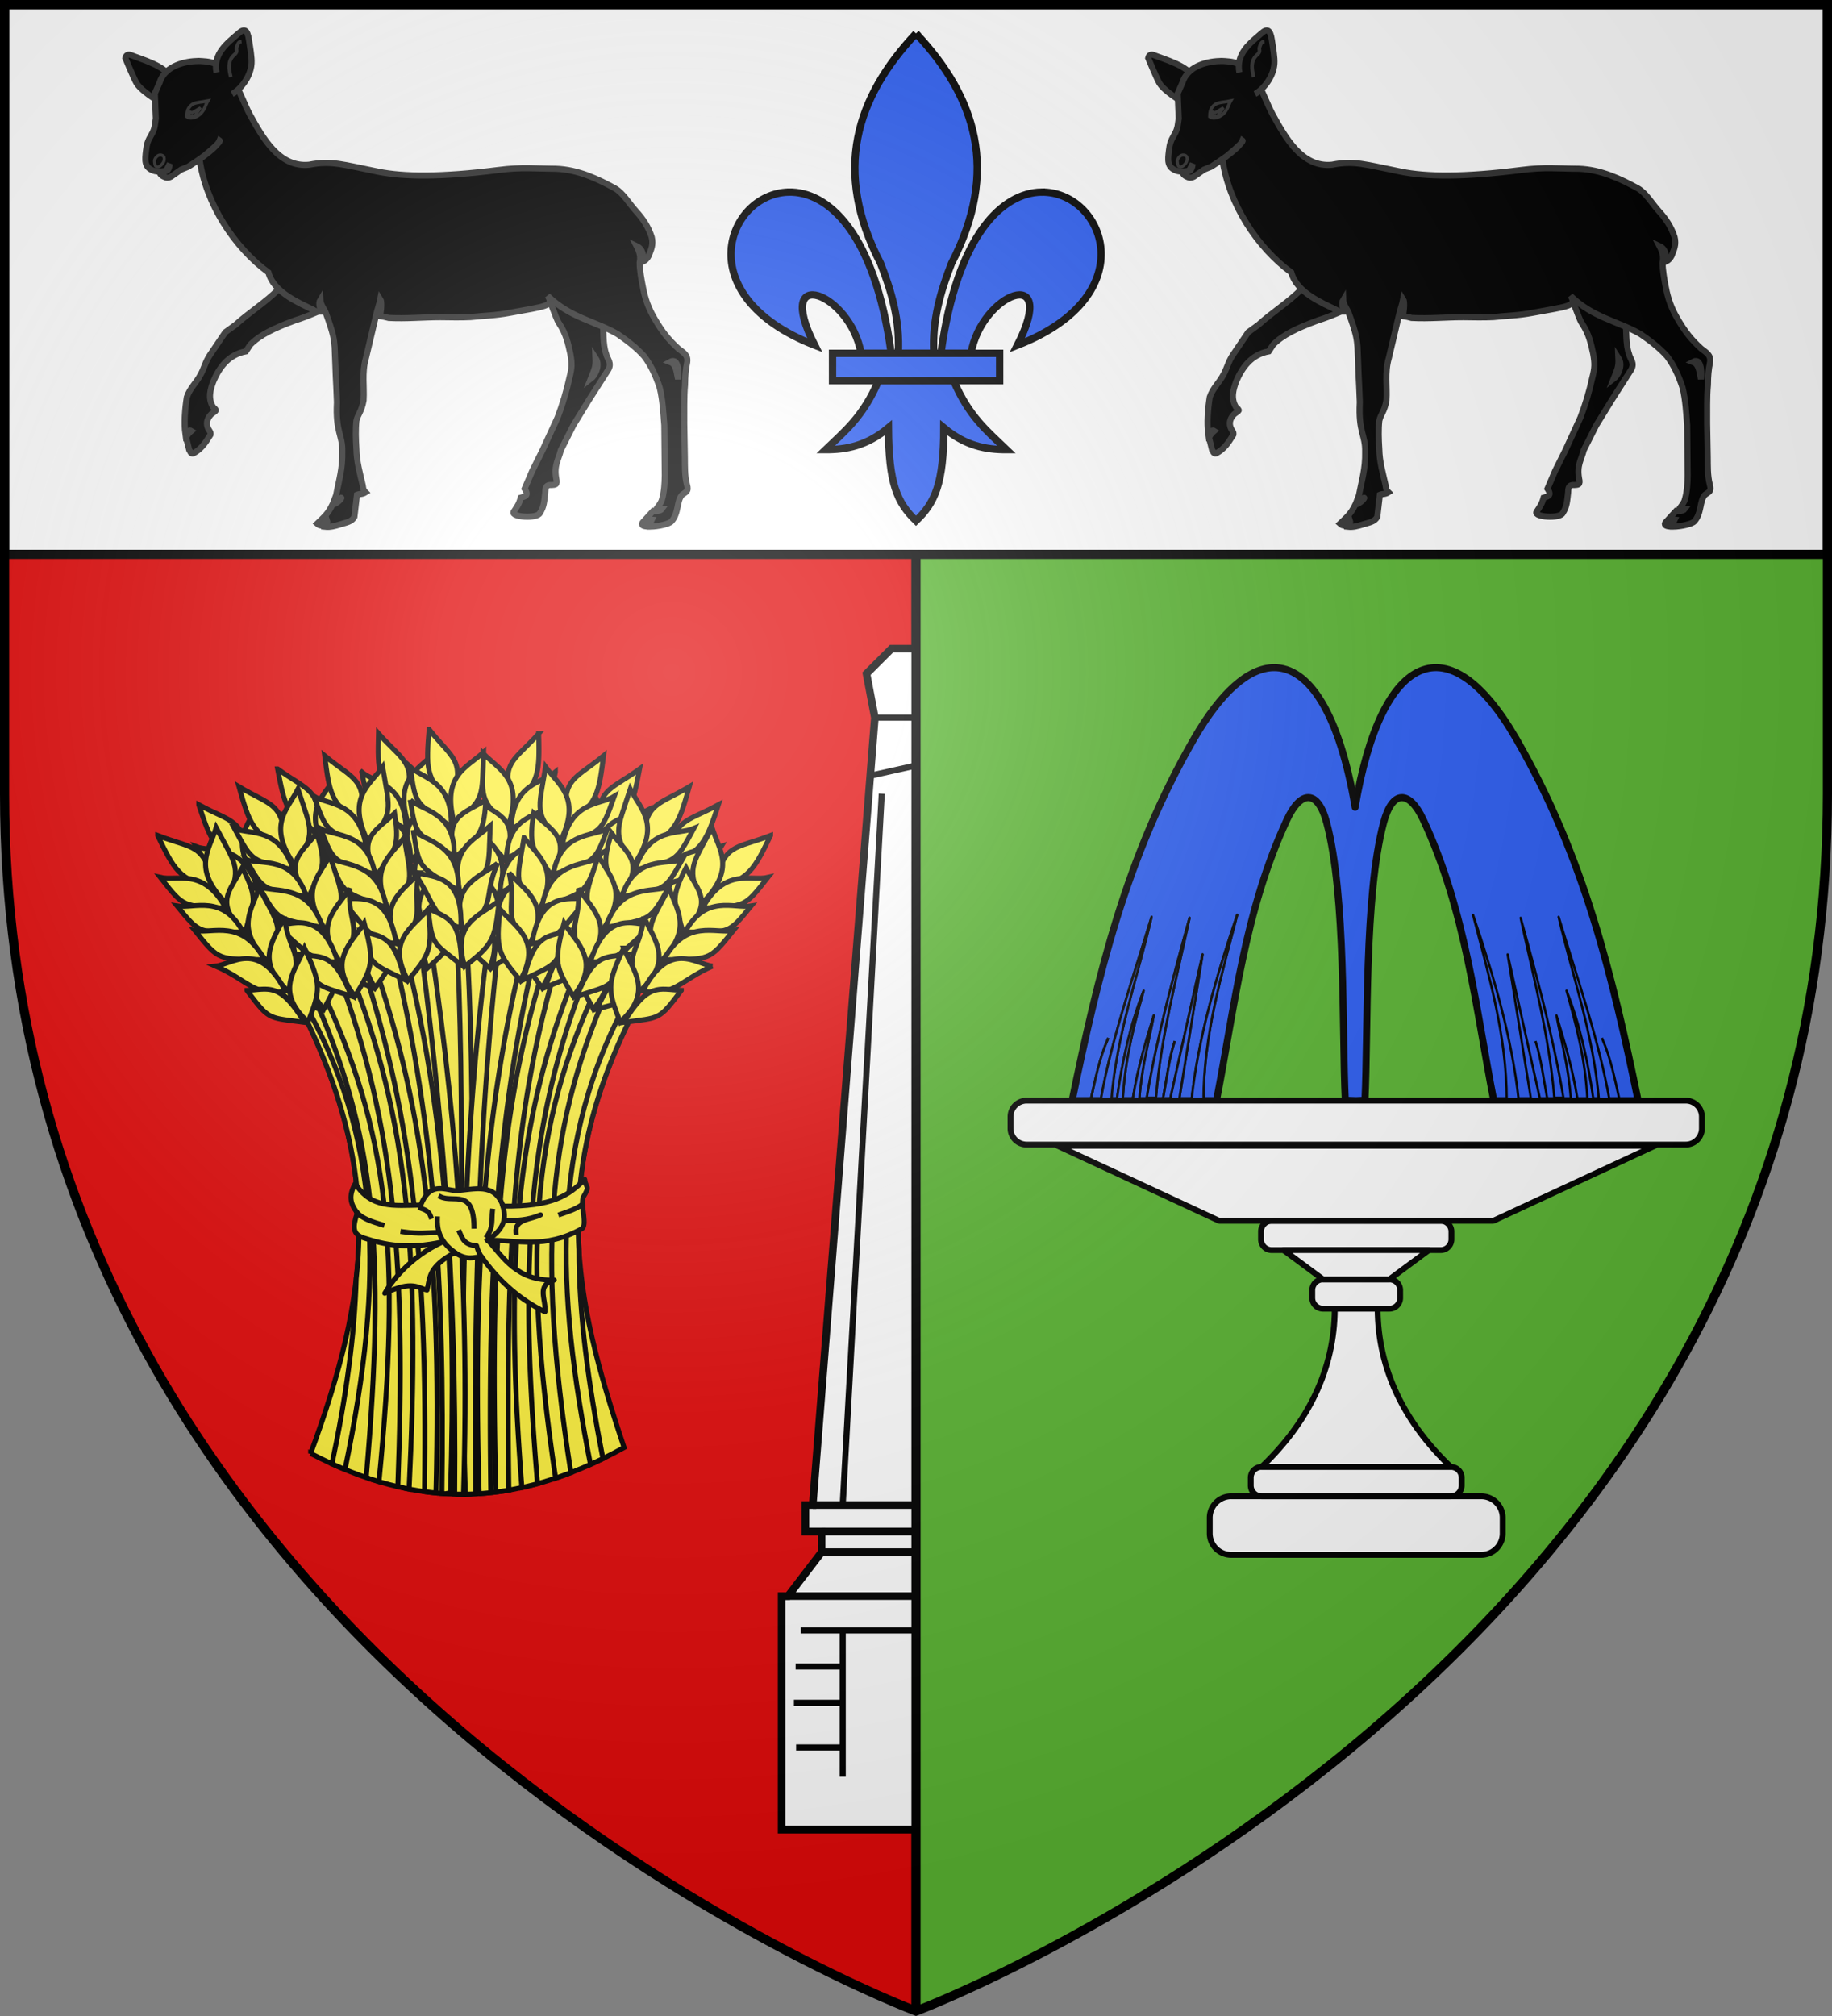 <svg xmlns="http://www.w3.org/2000/svg" xmlns:xlink="http://www.w3.org/1999/xlink" width="600" height="660" viewBox="-300 -300 600 660"><rect x="-300" y="-300" width="600" height="660" fill="#808080" stroke="none"/><defs><path id="a" d="M0 0v1h.5L0 0z" transform="rotate(18 3.157 -.5)"/><path id="b" d="M0 0v1h.5L0 0z" transform="rotate(18 3.157 -.5)"/><path id="c" d="M0 0v1h.5L0 0z" transform="rotate(18 3.157 -.5)"/><path id="d" d="M0 0v1h.5L0 0z" transform="rotate(18 3.157 -.5)"/><path id="e" d="M0 0v1h.5L0 0z" transform="rotate(18 3.157 -.5)"/><path id="f" d="M0 0v1h.5L0 0z" transform="rotate(18 3.157 -.5)"/><path id="g" d="M0 0v1h.5L0 0z" transform="rotate(18 3.157 -.5)"/><path id="h" d="M0 0v1h.5L0 0z" transform="rotate(18 3.157 -.5)"/><radialGradient id="k" cx="-80" cy="-80" r="405" gradientUnits="userSpaceOnUse"><stop offset="0" stop-color="#fff" stop-opacity=".31"/><stop offset=".19" stop-color="#fff" stop-opacity=".25"/><stop offset=".6" stop-color="#6b6b6b" stop-opacity=".125"/><stop offset="1" stop-opacity=".125"/></radialGradient><clipPath id="i"><path id="l" d="M-298.5-298.5h597V-40C298.5 246.2 0 358.39 0 358.39S-298.5 246.2-298.5-40z"/></clipPath></defs><g stroke="#000" stroke-width="3" clip-path="url(#i)"><path fill="#e20909" d="M-300-300H0v660h-300z"/><g stroke-width="1.539"><path fill="#fff" stroke-width="2.5" d="M4.269 299h-48.27v-76.473h2.088l11.004-14.378V201.4h-5.301v-8.675h2.39l20.342-257.77-2.734-14.41 8.18-8.179h10.36z"/><path fill="none" stroke-width="2.5" d="M-44.002 222.527H.901M-30.909 208.149H.821M-30.909 201.401H.981M-33.82 192.726H1.303"/><path fill="none" stroke-width="2" d="M-37.736 233.773H1.303M-24 233.693v47.955M-24.08 272.09h-15.183M-39.986 257.47H-24M-39.423 245.581H-24M-13.478-65.045H-.665M-15.004-46.047l14.356-3.189M-11.213-40.148l-12.78 232.767"/></g><path fill="#5ab532" d="M0-300h300v660H0z"/></g><g fill="#fcef3c" stroke="#000"><g stroke-width="3.356"><path stroke-width="1.633" d="M-198.252 175.83c19.268-52.429 24.22-91.834-3.855-146.953 46.066-45.123 80.082-30.606 110.847 0-28.97 55.718-21.181 94.777-4.337 145.024-36.176 19.957-67.764 20.119-102.655 1.928z"/><path stroke-width="1.633" d="m-147.83.253-2.875.182c3.477 63.15.99 125.928.654 188.738 1.282.018 2.564.007 3.847-.03-.461-63.16 2.957-124.423-1.43-188.89-.065.002-.131-.003-.197 0z"/><path stroke-width="1.633" d="M-139.058.709c-7.945 57.718-10.764 115.946-8.53 188.464a88.894 88.894 0 0 0 3.406-.107c-.733-71.588 1.534-129.838 8.333-187.81-1.06-.212-2.135-.4-3.209-.547zm15.48-60.555c-8.202 9.218-12.703 9.24-8.543 23.173 9.06-6.385 8.804-11.508 8.542-23.173z"/><path stroke-width="1.633" d="M-141.802-53.388c5.4 5.54 13.256 8.29 8.326 23.638-9.823-8.227-8.553-9.111-8.326-23.638z"/><path stroke-width="1.633" d="M-143.402-37.79c7.12 4.982 13.63 5.92 8.81 19.321-6.255-7.309-8.936-6.606-8.81-19.32z"/><path stroke-width="1.633" d="M-145.319-29.45c5.406 5.43 13.265 8.133 8.353 23.157-9.832-8.068-8.563-8.932-8.353-23.157z"/><path stroke-width="1.633" d="M-148.414-17.315c6.308 5.318 15.425 8.019 9.904 22.52-10.902-8.908-5.543-11.17-9.904-22.52z"/><path stroke-width="1.633" d="M-149.584-5.08c5.934 5.133 15.226 8.013 10.005 22.042-8.412-7.508-9.494-8.686-10.005-22.043zm31.474-42.15c-4.262 3.644-14.115 3.533-14.48 18.737 12.127-7.242 11.996-5.918 14.48-18.736z"/><path stroke-width="1.633" d="M-118.718-36.403c-4.54 3.389-15.096 3.21-15.373 17.48 12.938-6.708 12.807-5.465 15.373-17.48z"/><path stroke-width="1.633" d="M-120.235-26.592c-4.7 3.666-15.612 3.501-15.935 18.895 13.391-7.268 13.252-5.928 15.935-18.895z"/><path stroke-width="1.633" d="M-120.992-13.12c-4.969 1.945-16.545-1.427-16.588 17.653 9.913-2.872 9.206-8.645 16.588-17.652z"/><path stroke-width="1.633" d="M-126.48-1.369c-6.899 3.045-10.796 2.567-12.02 17.909 10.006-6.97 9.888-5.71 12.02-17.909zm7.63 8.86c-17.278 50.416-20.784 97.874-18.748 180.982a93.39 93.39 0 0 0 4.257-.623c-1.19-82.436 1.8-128.129 17.653-178.596a79.811 79.811 0 0 0-3.162-1.764zm28.317-55.744c-9.97 7.266-14.373 6.332-13.266 20.83 10.208-4.316 11.046-9.376 13.266-20.83z"/><path stroke-width="1.633" d="M-109.711-45.81c4.1 6.558 11.194 10.914 3.119 24.866-7.853-10.125-6.425-10.72-3.12-24.867z"/><path stroke-width="1.633" d="M-114.586-30.908c5.9 6.38 12.063 8.678 4.508 20.75-4.56-8.469-7.33-8.351-4.508-20.75z"/><path stroke-width="1.633" d="M-118.23-23.165c4.13 6.454 11.237 10.764 3.248 24.402-7.895-9.97-6.472-10.546-3.247-24.402z"/><path stroke-width="1.633" d="M-123.83-11.963c5.036 6.535 13.371 11.11 4.899 24.108-8.764-11.018-3.047-12.091-4.899-24.108z"/><path stroke-width="1.633" d="M-127.57-.256c4.71 6.275 13.178 11.062 5.099 23.664-6.627-9.123-7.435-10.504-5.099-23.664zm39.703-34.508c-4.938 2.656-14.542.456-18.126 15.236 13.388-4.503 12.978-3.237 18.126-15.236z"/><path stroke-width="1.633" d="M-90.76-24.313c-5.154 2.348-15.432-.067-18.732 13.818 14.067-3.808 13.676-2.622 18.733-13.818z"/><path stroke-width="1.633" d="M-94.324-15.048c-5.371 2.585-15.999.108-19.582 15.083 14.629-4.261 14.209-2.98 19.582-15.083z"/><path stroke-width="1.633" d="M-97.923-2.043c-5.268.846-15.865-4.907-19.957 13.73 10.297-.703 10.831-6.495 19.957-13.73z"/><path stroke-width="1.633" d="M-105.78 8.275c-7.388 1.511-11.095.217-15.548 14.95 11.258-4.688 10.875-3.482 15.548-14.95zm3.381 10.437c-22.54 46.004-27.22 87.762-15.63 165.215 1.66-.559 3.328-1.16 5.002-1.81-11.538-73.92-7.262-115.576 13.426-161.033zm37.685-55.257c-10.829 5.913-15.073 4.417-15.854 18.937 10.681-2.958 12.168-7.867 15.854-18.937z"/><path stroke-width="1.633" d="M-84.048-36.608c3.216 7.035 9.685 12.273-.13 25.061-6.474-11.057-4.981-11.461.13-25.06z"/><path stroke-width="1.633" d="M-90.813-22.462c5.024 7.09 10.837 10.168 1.782 21.16-3.425-8.99-6.186-9.232-1.782-21.16z"/><path stroke-width="1.633" d="M-95.429-15.257c3.259 6.935 9.747 12.129.059 24.617-6.538-10.91-5.052-11.296-.059-24.617z"/><path stroke-width="1.633" d="M-102.433-4.875c4.146 7.132 11.819 12.749 1.733 24.54-7.262-12.062-1.454-12.385-1.733-24.54z"/><path stroke-width="1.633" d="M-107.659 6.248c3.856 6.833 11.634 12.677 1.99 24.125-5.389-9.904-6.01-11.378-1.99-24.125zm43.84-29.072c-5.24 1.994-14.48-1.432-19.948 12.759 13.859-2.73 13.288-1.528 19.948-12.759z"/><path stroke-width="1.633" d="M-68.041-12.836c-5.416 1.66-15.295-2.066-20.365 11.274 14.442-1.953 13.9-.828 20.365-11.274z"/><path stroke-width="1.633" d="M-72.776-4.111c-5.661 1.868-15.879-1.966-21.372 12.418C-79.09 5.977-79.673 7.193-72.776-4.11z"/><path stroke-width="1.633" d="M-78.03 8.318c-5.334.156-15.096-6.921-21.568 11.028 10.301.637 11.581-5.036 21.567-11.028z"/><path stroke-width="1.633" d="M-87.158 17.531c-7.522.541-11.03-1.222-17.355 12.808 11.77-3.188 11.235-2.042 17.355-12.808zM-160.01 2.093l-3.132.942c7.702 57.41 12.734 115.415 12.057 186.107.964.025 1.925.037 2.89.03 2.215-72.144-3.054-129.816-11.815-187.08zm-16.024-61.939c8.202 9.218 12.702 9.24 8.543 23.173-9.06-6.385-8.805-11.508-8.543-23.173z"/><path stroke-width="1.633" d="M-157.81-53.388c-5.4 5.54-13.256 8.29-8.327 23.638 9.824-8.227 8.554-9.111 8.326-23.638z"/><path stroke-width="1.633" d="M-156.21-37.79c-7.12 4.982-13.63 5.92-8.81 19.321 6.254-7.309 8.936-6.606 8.81-19.32z"/><path stroke-width="1.633" d="M-154.294-29.45c-5.405 5.43-13.264 8.133-8.353 23.157 9.833-8.068 8.564-8.932 8.353-23.157z"/><path stroke-width="1.633" d="M-151.198-17.315c-6.308 5.318-15.425 8.019-9.905 22.52 10.903-8.908 5.544-11.17 9.905-22.52z"/><path stroke-width="1.633" d="M-150.028-5.08c-5.934 5.133-15.226 8.013-10.006 22.042 8.412-7.508 9.495-8.686 10.006-22.043zm-31.474-42.15c4.262 3.644 14.114 3.533 14.479 18.737-12.127-7.242-11.995-5.918-14.48-18.736z"/><path stroke-width="1.633" d="M-180.894-36.403c4.539 3.389 15.096 3.21 15.373 17.48-12.938-6.708-12.807-5.465-15.373-17.48z"/><path stroke-width="1.633" d="M-179.377-26.592c4.7 3.666 15.611 3.501 15.934 18.895-13.39-7.268-13.252-5.928-15.934-18.895z"/><path stroke-width="1.633" d="M-178.62-13.12c4.968 1.945 16.545-1.427 16.587 17.653-9.913-2.872-9.205-8.645-16.587-17.652z"/><path stroke-width="1.633" d="M-173.133-1.369c6.9 3.045 10.796 2.567 12.021 17.909-10.006-6.97-9.889-5.71-12.021-17.909zm-6.096 11.946-3.102 1.992c16.352 49.32 22.504 95.11 21.363 175.767 1.251.172 2.505.323 3.756.441 1.984-81.604-4.376-128.852-22.017-178.2zm-29.85-58.83c9.97 7.266 14.373 6.332 13.266 20.83-10.209-4.316-11.047-9.376-13.267-20.83z"/><path stroke-width="1.633" d="M-189.901-45.81c-4.1 6.558-11.194 10.914-3.12 24.866 7.854-10.125 6.426-10.72 3.12-24.867z"/><path stroke-width="1.633" d="M-185.026-30.908c-5.9 6.38-12.063 8.678-4.509 20.75 4.561-8.469 7.33-8.351 4.509-20.75z"/><path stroke-width="1.633" d="M-181.383-23.165c-4.13 6.454-11.236 10.764-3.248 24.402 7.896-9.97 6.473-10.546 3.248-24.402z"/><path stroke-width="1.633" d="M-175.783-11.963c-5.035 6.535-13.37 11.11-4.898 24.108 8.763-11.018 3.046-12.091 4.898-24.108z"/><path stroke-width="1.633" d="M-172.042-.256c-4.71 6.275-13.178 11.062-5.1 23.664 6.627-9.123 7.435-10.504 5.1-23.664zm-39.704-34.508c4.938 2.656 14.543.456 18.127 15.236-13.388-4.503-12.978-3.237-18.127-15.236z"/><path stroke-width="1.633" d="M-208.853-24.313c5.154 2.348 15.433-.067 18.732 13.818-14.067-3.808-13.675-2.622-18.732-13.818z"/><path stroke-width="1.633" d="M-205.289-15.048c5.372 2.585 16 .108 19.582 15.083-14.628-4.261-14.208-2.98-19.582-15.083z"/><path stroke-width="1.633" d="M-201.69-2.043c5.269.846 15.866-4.907 19.957 13.73-10.296-.703-10.83-6.495-19.956-13.73z"/><path stroke-width="1.633" d="M-193.833 8.275c7.389 1.511 11.095.217 15.549 14.95-11.258-4.688-10.876-3.482-15.549-14.95zm-1.513 14.329-2.509 2.25c20.747 45.637 24.243 85.069 17.805 158.678l.943.517c1.075.358 2.152.697 3.223 1.018 7.352-74.693 3.44-114.921-19.462-162.463zm-39.552-59.15c10.829 5.914 15.073 4.418 15.854 18.938-10.682-2.958-12.168-7.867-15.854-18.937z"/><path stroke-width="1.633" d="M-215.564-36.608c-3.216 7.035-9.686 12.273.129 25.061 6.475-11.057 4.982-11.461-.13-25.06z"/><path stroke-width="1.633" d="M-208.8-22.462c-5.024 7.09-10.836 10.168-1.781 21.16 3.425-8.99 6.186-9.232 1.781-21.16z"/><path stroke-width="1.633" d="M-204.184-15.257c-3.258 6.935-9.746 12.129-.058 24.617 6.537-10.91 5.052-11.296.058-24.617z"/><path stroke-width="1.633" d="M-197.18-4.875c-4.145 7.132-11.818 12.749-1.732 24.54 7.261-12.062 1.454-12.385 1.733-24.54z"/><path stroke-width="1.633" d="M-191.953 6.248c-3.857 6.833-11.634 12.677-1.99 24.125 5.388-9.904 6.01-11.378 1.99-24.125zm-43.84-29.072c5.24 1.994 14.479-1.432 19.947 12.759-13.858-2.73-13.288-1.528-19.947-12.759z"/><path stroke-width="1.633" d="M-231.571-12.836c5.415 1.66 15.294-2.066 20.365 11.274-14.442-1.953-13.9-.828-20.365-11.274z"/><path stroke-width="1.633" d="M-226.836-4.111c5.661 1.868 15.878-1.966 21.371 12.418-15.057-2.33-14.474-1.114-21.371-12.418z"/><path stroke-width="1.633" d="M-221.582 8.318c5.334.156 15.096-6.921 21.568 11.028-10.301.637-11.581-5.036-21.568-11.028z"/><path stroke-width="1.633" d="M-212.455 17.531c7.522.541 11.03-1.222 17.356 12.808-11.77-3.188-11.235-2.042-17.356-12.808zm53-78.725c7.671 9.663 12.163 9.937 7.229 23.615-8.687-6.883-8.145-11.984-7.23-23.615z"/><path stroke-width="1.633" d="M-141.623-53.724c-5.702 5.228-13.7 7.533-9.64 23.133 10.27-7.663 9.052-8.617 9.64-23.133z"/><path stroke-width="1.633" d="M-140.9-38.06c-7.388 4.574-13.94 5.145-9.88 18.795 6.655-6.946 9.292-6.094 9.88-18.796z"/><path stroke-width="1.633" d="M-139.454-29.627c-5.702 5.12-13.7 7.377-9.64 22.652 10.27-7.504 9.052-8.438 9.64-22.652z"/><path stroke-width="1.633" d="M-137.045-17.337c-6.596 4.956-15.85 7.14-11.152 21.929 11.385-8.283 6.162-10.842 11.152-21.93z"/><path stroke-width="1.633" d="M-136.563-5.057c-6.213 4.793-15.651 7.147-11.226 21.447 8.82-7.024 9.967-8.14 11.226-21.447zm-29.06-43.848c4.051 3.877 13.894 4.32 13.406 19.52-11.702-7.911-11.645-6.582-13.406-19.52z"/><path stroke-width="1.633" d="M-165.623-38.06c4.342 3.637 14.892 4.051 14.368 18.313-12.541-7.422-12.48-6.174-14.368-18.314z"/><path stroke-width="1.633" d="M-164.659-28.18c4.487 3.924 15.39 4.371 14.85 19.759-12.962-8.009-12.9-6.662-14.85-19.76z"/><path stroke-width="1.633" d="M-164.659-14.686c4.852 2.22 16.6-.498 15.572 18.555-9.737-3.424-8.707-9.148-15.572-18.555z"/><path stroke-width="1.633" d="M-159.84-2.647c6.718 3.427 10.636 3.17 10.999 18.555-9.6-7.52-9.554-6.256-10.998-18.555zm-9.171 7.887-3.376 1.566c14.515 58.137 18.058 112.018 17.106 182.139l1.201.076 1.627-.335c1.865-62.6-.446-123.657-16.558-183.446zm-24.652-57.822c9.485 7.89 13.939 7.239 11.906 21.637-9.911-4.96-10.424-10.064-11.906-21.637z"/><path stroke-width="1.633" d="M-174.68-48.917c-4.512 6.283-11.87 10.176-4.704 24.616 8.485-9.602 7.098-10.287 4.704-24.616z"/><path stroke-width="1.633" d="M-170.769-33.733c-6.296 5.989-12.593 7.888-5.826 20.42 5.093-8.161 7.849-7.867 5.826-20.42z"/><path stroke-width="1.633" d="M-167.628-25.773c-4.534 6.177-11.902 10.022-4.802 24.144 8.517-9.445 7.134-10.11 4.802-24.144z"/><path stroke-width="1.633" d="M-162.756-14.236c-5.443 6.2-14.055 10.232-6.431 23.746 9.45-10.436 3.814-11.872 6.43-23.746z"/><path stroke-width="1.633" d="M-159.772-2.314c-5.102 5.962-13.86 10.197-6.603 23.29 7.197-8.68 8.091-10.007 6.603-23.29zm-37.415-36.977c4.758 2.966 14.484 1.386 17.115 16.364-13.072-5.35-12.745-4.06-17.115-16.364z"/><path stroke-width="1.633" d="M-194.969-28.676c4.994 2.672 15.406.92 17.81 14.988-13.794-4.7-13.48-3.492-17.81-14.988z"/><path stroke-width="1.633" d="M-192.004-19.203c5.195 2.924 15.96 1.132 18.577 16.305-14.326-5.188-13.989-3.883-18.577-16.305z"/><path stroke-width="1.633" d="M-189.244-5.993c5.203 1.18 16.146-3.882 19.037 14.977-10.23-1.36-10.393-7.173-19.037-14.977z"/><path stroke-width="1.633" d="M-182.064 4.806c7.277 1.98 11.059.927 14.56 15.913-10.935-5.397-10.63-4.17-14.56-15.913zm-18.74 22.816-1.308 1.262c17.099 33.57 21.954 61.303 18.778 89.708-.002.015.001.03 0 .046-.537 18.577-3.284 38.59-7.937 60.606 1.205.55 2.405 1.062 3.603 1.566l.685.167c13.108-63.023 11.673-109.334-13.821-153.355zm14.353-12.164-3.178 2.402c19.594 51.357 22.453 99.068 19.934 168.774l2.57.653 1.11.213c3.425-70.978.847-120.468-20.436-172.042zm-35.284-57.912c10.557 6.385 14.864 5.077 15.004 19.618-10.541-3.426-11.81-8.396-15.004-19.618z"/><path stroke-width="1.633" d="M-202.417-41.664c-3.523 6.887-10.217 11.834-.976 25.042 6.956-10.76 5.482-11.23.976-25.042z"/><path stroke-width="1.633" d="M-196.283-27.234c-5.331 6.862-11.274 9.68-2.712 21.06 3.818-8.829 6.587-8.949 2.712-21.06z"/><path stroke-width="1.633" d="M-191.99-19.832c-3.56 6.785-10.27 11.687-1.143 24.59 7.012-10.61 5.545-11.062 1.144-24.59z"/><path stroke-width="1.633" d="M-185.449-9.152c-4.457 6.944-12.37 12.216-2.813 24.44 7.786-11.73 1.998-12.308 2.813-24.44z"/><path stroke-width="1.633" d="M-180.719 2.192c-4.154 6.656-12.18 12.151-3.05 24.014 5.82-9.658 6.506-11.103 3.05-24.014zm-42.515-30.977c5.147 2.223 14.528-.793 19.365 13.625-13.724-3.338-13.207-2.111-19.365-13.625z"/><path stroke-width="1.633" d="M-219.456-18.62c5.336 1.896 15.37-1.39 19.848 12.16-14.342-2.588-13.85-1.44-19.848-12.16z"/><path stroke-width="1.633" d="M-215.11-9.696c5.572 2.116 15.949-1.264 20.802 13.349-14.94-2.991-14.411-1.751-20.803-13.349z"/><path stroke-width="1.633" d="M-210.41 2.953c5.322.391 15.387-6.249 21.06 11.968-10.318.183-11.347-5.541-21.06-11.968z"/><path stroke-width="1.633" d="M-201.697 12.56c7.49.872 11.073-.735 16.773 13.56-11.619-3.704-11.134-2.535-16.773-13.56zm-46.663-39.035c11.5 4.466 15.517 2.434 18.166 16.731-10.974-1.553-13.082-6.23-18.166-16.73z"/><path stroke-width="1.633" d="M-229.197-29.033c-2.28 7.391-8.02 13.42 3.364 24.834 4.993-11.8 3.46-12.009-3.364-24.834z"/><path stroke-width="1.633" d="M-220.662-15.88c-4.067 7.68-9.433 11.482.965 21.213 2.236-9.357 4.943-9.953-.965-21.213z"/><path stroke-width="1.633" d="M-215.155-9.33c-2.335 7.297-8.098 13.285 3.121 24.418 5.074-11.663 3.55-11.854-3.12-24.419z"/><path stroke-width="1.633" d="M-206.868.06c-3.19 7.608-10.074 14.168 1.45 24.558 5.643-12.898-.158-12.469-1.45-24.559z"/><path stroke-width="1.633" d="M-200.25 10.415c-2.942 7.274-9.9 14.073 1.142 24.18 4.065-10.517 4.492-12.059-1.142-24.18zm-47.227-23.168c5.454 1.3 14.173-3.29 21.428 10.076-14.094-.918-13.373.201-21.428-10.076z"/><path stroke-width="1.633" d="M-242-3.394c5.584.947 14.9-4.023 21.65 8.55-14.573-.072-13.89.974-21.65-8.55z"/><path stroke-width="1.633" d="M-236.178 4.647c5.855 1.12 15.491-4 22.796 9.555-15.232-.366-14.498.764-22.796-9.555z"/><path stroke-width="1.633" d="M-229.363 16.294c5.309-.534 14.076-8.813 22.81 8.15-10.132 1.962-12.133-3.498-22.81-8.15z"/><path stroke-width="1.633" d="M-219.123 24.25c7.53-.434 10.78-2.635 18.864 10.461-12.084-1.642-11.405-.575-18.864-10.46zm92.564-20.302c-16.28 60.243-18.36 122.2-16.513 185.057a89.861 89.861 0 0 0 3.817-.334c-.971-70.778 1.637-124.668 16.117-183.279a65.572 65.572 0 0 0-3.421-1.444zm24.233-56.53c-9.486 7.89-13.939 7.239-11.907 21.637 9.912-4.96 10.424-10.064 11.907-21.637z"/><path stroke-width="1.633" d="M-121.309-48.917c4.512 6.283 11.87 10.176 4.703 24.616-8.484-9.602-7.097-10.287-4.703-24.616z"/><path stroke-width="1.633" d="M-125.22-33.733c6.296 5.989 12.593 7.888 5.826 20.42-5.093-8.161-7.85-7.867-5.826-20.42z"/><path stroke-width="1.633" d="M-128.36-25.773c4.533 6.177 11.9 10.022 4.801 24.144-8.517-9.445-7.134-10.11-4.802-24.144z"/><path stroke-width="1.633" d="M-133.233-14.236c5.443 6.2 14.054 10.232 6.43 23.746-9.45-10.436-3.813-11.872-6.43-23.746z"/><path stroke-width="1.633" d="M-136.217-2.314c5.101 5.962 13.859 10.197 6.603 23.29-7.197-8.68-8.092-10.007-6.603-23.29zm37.414-36.977c-4.758 2.966-14.483 1.386-17.114 16.364 13.072-5.35 12.744-4.06 17.114-16.364z"/><path stroke-width="1.633" d="M-101.02-28.676c-4.994 2.672-15.406.92-17.81 14.988 13.794-4.7 13.479-3.492 17.81-14.988z"/><path stroke-width="1.633" d="M-103.985-19.203c-5.195 2.924-15.96 1.132-18.577 16.305 14.326-5.188 13.989-3.883 18.577-16.305z"/><path stroke-width="1.633" d="M-106.745-5.993c-5.203 1.18-16.147-3.882-19.037 14.977 10.23-1.36 10.393-7.173 19.037-14.977z"/><path stroke-width="1.633" d="M-113.925 4.806c-7.277 1.98-11.059.927-14.56 15.913 10.934-5.397 10.63-4.17 14.56-15.913zm4.654 8.63c-22.522 51.846-25.373 101.528-19.812 173.562 1.699-.372 3.414-.792 5.124-1.262-6.135-72.86-3.392-119.634 17.47-170.263a107.2 107.2 0 0 0-2.782-2.038zm35.016-55.89c-10.557 6.385-14.863 5.077-15.003 19.618 10.54-3.426 11.81-8.396 15.003-19.618z"/><path stroke-width="1.633" d="M-93.572-41.664c3.523 6.887 10.217 11.834.976 25.042-6.957-10.76-5.482-11.23-.976-25.042z"/><path stroke-width="1.633" d="M-99.707-27.234c5.332 6.862 11.275 9.68 2.713 21.06-3.818-8.829-6.587-8.949-2.713-21.06z"/><path stroke-width="1.633" d="M-104-19.832c3.56 6.785 10.271 11.687 1.143 24.59-7.012-10.61-5.544-11.062-1.143-24.59z"/><path stroke-width="1.633" d="M-110.54-9.152c4.456 6.944 12.369 12.216 2.813 24.44-7.786-11.73-1.998-12.308-2.813-24.44z"/><path stroke-width="1.633" d="M-115.27 2.192c4.153 6.656 12.18 12.151 3.05 24.014-5.82-9.658-6.506-11.103-3.05-24.014zm42.515-30.977c-5.148 2.223-14.528-.793-19.366 13.625 13.725-3.338 13.208-2.111 19.366-13.625z"/><path stroke-width="1.633" d="M-76.533-18.62c-5.337 1.896-15.37-1.39-19.848 12.16 14.342-2.588 13.85-1.44 19.848-12.16z"/><path stroke-width="1.633" d="M-80.878-9.696c-5.574 2.116-15.95-1.264-20.804 13.349C-86.742.662-87.27 1.902-80.878-9.696z"/><path stroke-width="1.633" d="M-85.58 2.953c-5.321.391-15.386-6.249-21.06 11.968 10.32.183 11.348-5.541 21.06-11.968z"/><path stroke-width="1.633" d="M-94.292 12.56c-7.49.872-11.073-.735-16.773 13.56 11.618-3.704 11.134-2.535 16.773-13.56zm.438 13.784c-26.338 47.079-23.89 96.474-12.757 153.082 1.352-.608 2.712-1.249 4.075-1.915-4.765-24.452-7.86-46.935-7.845-68.3v-.107c-1.461-24.806 3.45-50.07 19.127-80.22zm46.225-52.819C-59.13-22.009-63.146-24.04-65.795-9.744c10.974-1.553 13.082-6.23 18.166-16.73z"/><path stroke-width="1.633" d="M-66.792-29.033c2.28 7.391 8.02 13.42-3.365 24.834-4.993-11.8-3.46-12.009 3.365-24.834z"/><path stroke-width="1.633" d="M-75.327-15.88c4.066 7.68 9.433 11.482-.966 21.213-2.235-9.357-4.942-9.953.966-21.213z"/><path stroke-width="1.633" d="M-80.835-9.33c2.336 7.297 8.1 13.285-3.12 24.418-5.074-11.663-3.551-11.854 3.12-24.419z"/><path stroke-width="1.633" d="M-89.121.06c3.19 7.608 10.074 14.168-1.45 24.558-5.644-12.898.157-12.469 1.45-24.559z"/><path stroke-width="1.633" d="M-95.74 10.415c2.942 7.274 9.9 14.073-1.142 24.18-4.064-10.517-4.491-12.059 1.143-24.18zm47.227-23.168c-5.454 1.3-14.173-3.29-21.428 10.076 14.095-.918 13.374.201 21.428-10.076z"/><path stroke-width="1.633" d="M-53.99-3.394c-5.584.947-14.899-4.023-21.65 8.55 14.574-.072 13.89.974 21.65-8.55z"/><path stroke-width="1.633" d="M-59.811 4.647c-5.855 1.12-15.492-4-22.796 9.555 15.232-.366 14.497.764 22.796-9.555z"/><path stroke-width="1.633" d="M-66.626 16.294c-5.31-.534-14.076-8.813-22.811 8.15 10.132 1.962 12.134-3.498 22.81-8.15z"/><path stroke-width="1.633" d="M-76.867 24.25c-7.529-.434-10.78-2.635-18.863 10.461 12.084-1.642 11.405-.575 18.863-10.46z"/></g><g stroke-linejoin="round" stroke-width="1.933"><path stroke-width="1.633" d="M-183.652 87.47c5.218 8.251 12.574 7.2 21.446 7.047 2.994-7.507 7.365-5.162 11.446-4.7 6.255-.413 12.677-2.753 15.537 5.052 15.981.194 21.542-3.44 26.726-8.78.394 3.193 1.936 1.83-.55 5.933-.8 2.776 1.502 9.191-.454 10.275-12.109 6.711-20.963 3.617-30.685 3.738 4.929 5.588 9.571 13.438 21.71 13.026-6.042 1.728-2.597 6.302-3.056 10.4-7.548-3.618-14.944-9.724-20.825-18.155-2.505.414-4.757 1.366-8.684-1.24-8.886 4.767-8.098 8.36-9.108 12.26-2.865-.567-4.63-3.323-13.843 1.076 2.044-3.547 7.961-11.77 19.093-16.879-11.813 2.652-19.46.899-25.997-1.263-3.631-1.202-3.66-3.426-2.09-8.22-2.513-3.185-2.764-5.833-.666-9.571z"/><g stroke-linecap="square"><path stroke-width="1.633" d="M-151.066 109.99c-3.353-2.417-5.855-5.549-5.679-10.936m1.122-7.221c4.067 2.001 10.65-2.78 10.866 9.604m9.463-6.45c1.6 4.806-.75 8.253-5.117 11.007M-140.41 104.592c1.995-2.975 1.387-5.428 1.682-8.062m-10.726 6.94c.898 2.006 1.562 4.15 5.538 4.346.35 1.5.981 2.513 1.472 3.576m-40.519-14.301c1.95 2.023 5.022 2.923 8.062 3.855m65.494-6.578c-2.102 1.571-4.562 2.282-6.96 3.143m-40.448 5.959c-3.322.103-5.813.553-11.216-.21m33.93-3.716c5.127.152 8.433-.675 11.145-1.822-3.07 1.606-8.5 1.3-8.061 5.748m-31.196-7.922c1.296.518 2.681.854 3.295 2.734"/></g></g></g><g stroke="#000" stroke-linecap="square" stroke-linejoin="round"><path fill="#fff" stroke-width="1.919" d="M103.255 189.849h81.837a7.04 7.04 0 0 1 7.055 7.055v5.08a7.04 7.04 0 0 1-7.055 7.054h-81.837a7.04 7.04 0 0 1-7.055-7.055v-5.08a7.04 7.04 0 0 1 7.055-7.054z"/><path fill="#fff" stroke-width="1.919" d="M113.16 180.254h62.027a3.52 3.52 0 0 1 3.528 3.528v2.54a3.52 3.52 0 0 1-3.528 3.527H113.16a3.52 3.52 0 0 1-3.528-3.528v-2.54a3.52 3.52 0 0 1 3.528-3.527zM133.309 118.848h21.73a3.52 3.52 0 0 1 3.527 3.527v2.54a3.52 3.52 0 0 1-3.528 3.527h-21.73a3.52 3.52 0 0 1-3.527-3.527v-2.54a3.52 3.52 0 0 1 3.528-3.527zM116.518 99.658h55.31a3.52 3.52 0 0 1 3.528 3.528v2.54a3.52 3.52 0 0 1-3.527 3.527h-55.311a3.52 3.52 0 0 1-3.527-3.527v-2.54a3.52 3.52 0 0 1 3.527-3.528z"/><path fill="#fff" stroke-width="1.919" d="m46.367 75.102 52.891 24.556h89.83l52.892-24.556zM120.367 109.253l12.952 9.595h21.709l12.952-9.595zM137.157 128.442c-.076 19.972-8.843 37.4-23.987 51.812h62.007c-15.144-14.411-23.912-31.84-23.987-51.812z"/><path fill="#2b5df2" stroke-width="2.303" d="M116.991-81.43c-8.065.208-17.005 7.836-25.885 23.188C68.727-19.556 59.49 19.778 51.128 60.313h47.274c5.986-30.662 9.156-62.034 23.107-91.97 4.516-9.69 10.103-9.88 12.973.92 6.404 24.097 5.017 68.22 6.117 90.95l3.218.1v.02l3.218-.12c1.1-22.73-.287-66.833 6.117-90.93 2.87-10.8 8.456-10.631 12.973-.94 13.95 29.936 17.12 61.328 23.107 91.99h47.274c-8.364-40.535-17.62-79.889-39.998-118.575-21.859-37.788-44.085-28.795-52.691 22.527-5.11-30.472-15.038-46.019-26.826-45.715z"/><path fill="#2b5df2" stroke-width=".768" d="M90.22 60.32c2.199-20.635 8.186-40.752 14.954-60.763C100.115 19.2 94.19 38.465 94.155 60.32zM86.128 60.32l7.713-47.856L83.137 60.32zM63.933 60.32C65.771 38.39 72.524 20.067 77.156.186 71.022 20.353 63.868 40.74 60.47 60.32zM57.165 60.32c1.562-6.88 2.9-13.873 5.667-20.152M75.581 59.371c3.457-20.432 8.705-39.67 14.01-58.87-4.164 19.472-9.38 38.621-11.019 58.87zM74.558 24.348c-3.141 11.15-6.173 22.399-6.847 35.81l-1.967-.079c1.744-12.37 4.35-24.407 8.814-35.73zM80.855 59.843c1.258-6.677 2.098-13.649 3.777-18.652M73.142 59.765l-2.125-.158c1.714-10.612 4.322-18.77 6.847-27.152-1.638 8.896-3.83 15.99-4.722 27.31z"/><path fill="#2b5df2" stroke-width=".768" d="M90.22 60.32c2.199-20.635 8.186-40.752 14.954-60.763C100.115 19.2 94.19 38.465 94.155 60.32zM86.128 60.32l7.713-47.856L83.137 60.32zM63.933 60.32C65.771 38.39 72.524 20.067 77.156.186 71.022 20.353 63.868 40.74 60.47 60.32zM57.165 60.32c1.562-6.88 2.9-13.873 5.667-20.152M75.581 59.371c3.457-20.432 8.705-39.67 14.01-58.87-4.164 19.472-9.38 38.621-11.019 58.87zM74.558 24.348c-3.141 11.15-6.173 22.399-6.847 35.81l-1.967-.079c1.744-12.37 4.35-24.407 8.814-35.73zM80.855 59.843c1.258-6.677 2.098-13.649 3.777-18.652M73.142 59.765l-2.125-.158c1.714-10.612 4.322-18.77 6.847-27.152-1.638 8.896-3.83 15.99-4.722 27.31zM197.404 60.32c-2.198-20.635-8.185-40.752-14.953-60.763 5.058 19.644 10.982 38.908 11.018 60.763zM201.497 60.32l-7.713-47.856 10.704 47.856zM223.691 60.32c-1.837-21.93-8.59-40.253-13.222-60.134 6.134 20.167 13.288 40.553 16.685 60.134zM230.46 60.32c-1.563-6.88-2.901-13.873-5.667-20.152M212.043 59.371c-3.456-20.432-8.704-39.67-14.01-58.87 4.164 19.472 9.38 38.621 11.02 58.87zM213.066 24.348c3.142 11.15 6.174 22.399 6.847 35.81l1.968-.079c-1.744-12.37-4.35-24.407-8.815-35.73zM206.77 59.843c-1.259-6.677-2.099-13.649-3.778-18.652M214.483 59.765l2.125-.158c-1.715-10.612-4.322-18.77-6.847-27.152 1.638 8.896 3.83 15.99 4.722 27.31z"/><path fill="#fff" stroke-width="1.919" d="M36.247 60.32H252.1a5.28 5.28 0 0 1 5.292 5.291v3.81a5.28 5.28 0 0 1-5.292 5.29H36.247a5.28 5.28 0 0 1-5.292-5.29v-3.81a5.28 5.28 0 0 1 5.292-5.291z"/></g><path fill="#fff" stroke="#000" stroke-width="3" d="M-298.5-298.5h597v180h-597z"/><g fill="#2b5df2" stroke="#000" stroke-width="1.281"><path fill-rule="evenodd" stroke-width="2.404" d="M-12.267-175.394c-5.048 11.919-11.289 16.744-17.347 22.6 6.79.031 13.559-1.273 20.573-7.157.12 18.156 2.736 24.362 9.043 30.462 6.236-5.91 9.118-12.286 9.097-30.462 7.014 5.884 13.765 7.188 20.555 7.157-6.058-5.856-12.281-10.683-17.33-22.6z"/><path d="M21.707 58.178h29.159v4.772H21.707z" color="#000" overflow="visible" style="marker:none" transform="translate(-68.075 -293.518) scale(1.877)"/><path fill-rule="evenodd" stroke-width="2.404" d="M.013-289.04c-19.711 20.926-27.299 45.031-11.635 75.222 3.578 9.172 6.396 18.641 5.818 29.475H5.83c-.58-10.834 2.24-20.303 5.817-29.475 15.664-30.19 8.076-54.296-11.635-75.222z"/><path fill-rule="evenodd" stroke-width="2.404" d="M-41.75-237.106c-19.876.477-33.129 33.858 8.586 50.136-13.787-27.006 11.788-16.998 15.16 2.627h9.89c-5.46-39.861-20.901-53.068-33.635-52.763zM41.018-237.106c-12.581.236-27.51 13.7-32.86 52.763h9.872c3.373-19.625 28.965-29.633 15.178-2.627 42.25-16.487 28.105-50.516 7.81-50.136z"/></g><g id="j" stroke="#313131"><path stroke-width="2" d="M87.38-266.56c-3.249-1.93-6.53-4.333-7.667-6.223-.956-1.655-3.67-8.21-3.67-8.21.25-1.173 1.154-1.255 1.756-1.002 3.564 1.427 11.44 3.576 12.956 7.373z"/><path fill-rule="evenodd" stroke-width="2" d="M129.542-210.229c-1.332 3.388-3.215 4.694-3.5 5.063-3.653 3.836-9.956 7.85-13.844 11.468l-3.406 2.47-5.032 7.437c-1.48 2.19-1.946 4.44-3 6.312-1.456 2.825-3.559 4.5-4.562 7.5-.608 3.833-.985 8.426-.469 12.125.804-1.032 1.393-1.42 1.938-1.062-.748.658-1.073.913-1.719 2.125l1 4.03c.392.511.415 1.398 1.375 1.188 2.518-1.368 3.835-3.237 5.594-6.093.18-.777-.234-1.122-.438-1.5-.758-1.148-1.337-3.13.719-5.25 1.685-1.315 2.05-1.003.562-2.344-1.76-2.99-.774-5.917.094-8.344 1.893-4.417 4.811-8.769 10.688-9.875l1.406-2.156c3.125-3.17 7.72-5.413 14.594-7.938 4.25-1.346 9.377-3.531 13.281-5.718zM232.397-195.076c.344 3.214-.054 7.682 1.132 10.983.255 1.514 2.105 2.976.569 5.309l-6.109 9.555-5.191 8.444-4.105 8.15c-.724 3.033-2.302 4.873-1.535 9.227.554 2.331-.415 2.082-1.522 2.2-2.255-.152-1.941 1.468-2.064 2.486-.34 2.68-.313 4.475-1.72 6.653-.852 1.981-9.518 1.359-8.648-.34 1.172-1.787 1.8-2.566 2.354-4.667.894-.302 3.007-.391 1.259-2.919l2.516-5.884 3.372-6.765 4.91-10.682c1.576-4.12 2.937-8.625 3.876-12.982.852-3.342.863-4.579.307-7.844-.724-3.42-1.454-6.57-3.544-9.758-1.909-2.69-2.678-9.389-6.016-9.376 6.583-1.208 14.236 5.25 20.159 8.206zm-2.35 12.248c.139 2.825-.253 3.556-1.572 6.868 1.244-.947 3.273-4.257 1.572-6.868z"/><path stroke-width="2" d="M99.385-280.01c-4.994.19-10.615 2.118-12.125 7.062l-1.562 3.532.344 8.156c-.304 1.812-.198 3.232-1.407 5.281-1.286 2.181-1.557 3.13-1.812 5.344-.336 2.913-.718 5.4 2.5 6.531 1.096.386 3.095.316 4.149-.088l1.163-2.224c-.32 1.318-.103 2.926-3.352 2.667-.043.869 1.124 1.55 1.79 1.77.398.132.82.34 1.906-.156l3.344-2.344 2.312-.937c1.106-.73 9.172-5.774 10.304-8.569.582.41-5.604 5.55-6.585 6.162 2.113 14.744 11.453 28.875 22.563 37.032 1.737 6.63 10.215 9.988 14.781 12.28.79.655 1.553.493 2.406.5-.309-1.188-.86-2.742-.187-3.843.068 1.545 1.108 2.82 1.718 4.094 2.732 7.466 2.714 8.763 2.97 11.406.211 4.239.276 8.482.53 12.719l.22 5.312c-.513 9.992 1.875 10.583 1.75 16.22.128 5.637-1.139 9.436-2.032 14.218l-.75 2c.514.153 1.483-.59 2.437-1.156.359.05-1.452 2.086-2.875 2.218-1.493 3.15-2.94 4.221-5.03 6.25.574.52.9.578 1.468.625.36.386 1.174-.834 1.812-1.656.251.705-.504 1.748-.625 2.063 1.622.177 3.186-.251 5-.813 1.962-.622 3.71-.806 4.563-2.437l.844-7.22c.94-.389 1.682-.093 2.812-.812-.937-.894-.767-1.606-.937-2.343-.896-4.005-1.98-7.498-2.063-11.813-.213-3.265-.299-6.523 0-9.281.527-2.293 1.674-2.886 2.344-6.656.299-4.511-.625-9.054.781-13.875l3.281-13.875c.362-1.698 1.19-4 1.438-5.375.44.669.356 3.409-.156 5.5.933.145 2.044.371 2.937.625 5.758.311 11.117-.25 16.875-.25 3.242.038 6.592.123 9.875-.032 4.352-.467 8.034-.474 12.938-1.406 11.54-2.146 14.585-2.119 12.312-5.562 7.227 7.14 15.445 8.246 22.906 12.53 2.817 1.906 6.118 4.366 8.72 7.282 2.26 2.993 3.857 6.503 5.093 10.313.981 4.044 1.16 8.121 1.5 12.28l.156 16.47c-.04 2.527-.183 5.301-.906 7.75-.187.947-1.015 1.987-1.563 2.75.241.459 1.081.404 1.563.406-.469.675-2.143.802-2.906.656l-3.344 3.656c-.726.844-.113 1.263 1.094 1.407.381-1.137.883-2.429 1.812-2.282-.224.443-.802 1.688-.437 2.344 2.595-.055 6.171-.855 6.875-1.719 2.474-2.683 1.624-6.697 3.5-8.718 1.15-.895 2.286-.981 1.562-3.313-.765-2.993-.646-6.047-.687-9l-.188-10.875c.044-4.277-.132-8.477.25-12.75.043-3.07.208-5.012.719-7.5.299-2.37-1.22-3.038-2.969-4.437-3.199-2.955-5.19-5.368-7.875-10.032-1.836-3.187-2.943-6.228-3.625-9.843-.51-2.566-1.094-5.693-1.094-8.22.36-1.723.118-3.294-1-5.437 1.332.623 2.401 1.977 2.157 5.063.692-.346 1.328-.946 1.781-1.844.81-2.1 1.595-3.637 1-6.125-1.068-3.305-2.792-5.943-5.094-8.469-2.304-2.527-4.177-5.906-6.906-7.5-5.503-3.034-12.157-6.205-19.406-6.437-6.909-.04-11.02-.59-18.844.406-18.812 2.395-30.953 2.224-39.281.563-11.847-2.364-15.45-3.726-22.657-2.282-9.909 1-15.31-9-19.437-16.437-3.723-7.004-5.475-16.325-14.156-17.344-1.032-.121-2.13-.2-3.282-.156zm155.844 98.219c2.183-.294 2.048 4.64 1.844 5.906-.583-3.453-.997-5.035-2.594-5.625.278-.152.524-.251.75-.281z"/><path d="M86.137-245.452c-.394-.174-.684-1.677-.484-2.264.215-.629.905-1.445 1.642-1.54.745-.095 1.316.292 1.445.754.17.715.01 1.463-.604 2.165-.497.567-1.143 1.263-2 .885z"/><path stroke-width="1.072" d="M96.204-261.777c.92.734 2.676.534 4.3-.819 1.662-1.573 1.706-2.905 2.552-4.356-1.715.38-3.963.385-5.128 1.15-1.634 1.187-1.694 2.604-1.724 4.025z"/><path d="m96.748-263.497 1.191.417 2.74-1.646-1.763 2.482c-.513.184-.886.609-1.884-.03z"/><path stroke-width="2" d="M111.025-269.236c2.002-.99 6.004-4.95 6.351-9.941.143-2.048-.485-5.387-.827-7.723-.515-3.521-1.6-3.8-3.382-2.215-3.727 3.219-8.458 6.682-7.259 12.84"/><path stroke-width="1.2" d="M110.595-274.789c-.676-2.633-1.014-5.166.879-7.028 1.488-1.201.934-1.722.976-2.44.553-2.089 1.106-2.087 1.66-2.148"/></g><use xlink:href="#j" width="100%" height="100%" transform="translate(-335)"/><use xlink:href="#l" width="100%" height="100%" fill="url(#k)"/><use xlink:href="#l" width="100%" height="100%" fill="none" stroke="#000" stroke-width="3" transform="matrix(1 0 0 1 0 .003)"/></svg>